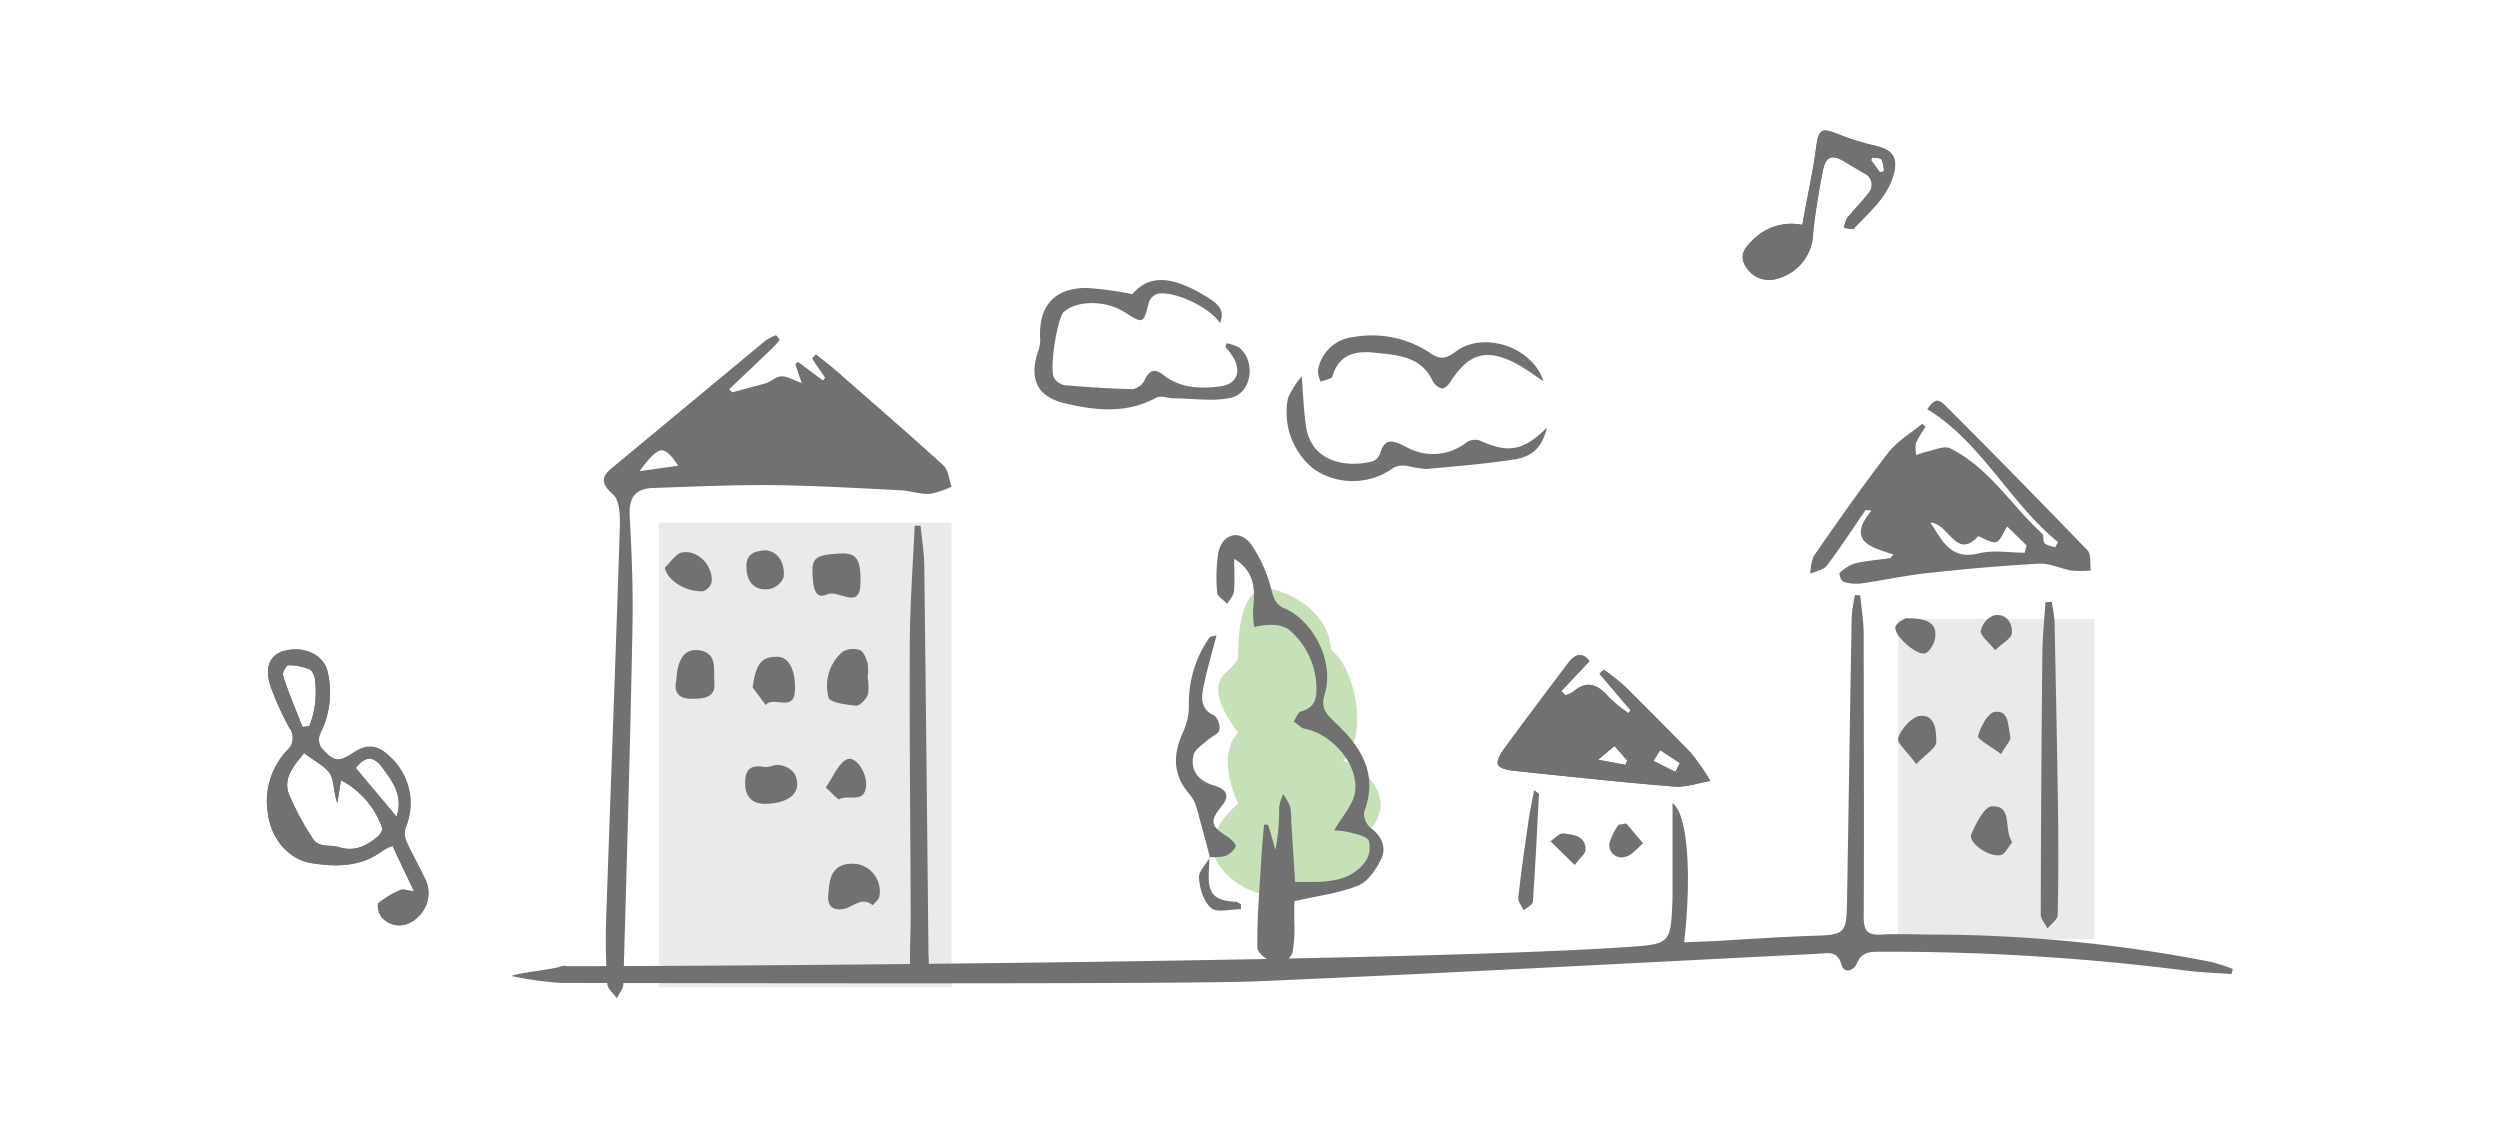 <svg id="レイヤー_1" data-name="レイヤー 1" xmlns="http://www.w3.org/2000/svg" xmlns:xlink="http://www.w3.org/1999/xlink" viewBox="0 0 341.04 154"><defs><style>.cls-1{fill:#727171;}.cls-2{clip-path:url(#clip-path);}.cls-3{fill:#c6e1b7;}.cls-4{fill:#eaeae9;}.cls-5{clip-path:url(#clip-path-2);}.cls-6{clip-path:url(#clip-path-3);}.cls-7{fill:none;}</style><clipPath id="clip-path" transform="translate(-222.64 -228.67)"><path class="cls-1" d="M279.13,350.27c-1.05-2.22-2-4.15-2.94-6.21a7.5,7.5,0,0,0-1.26.6c-3,2.31-6.41,2.3-9.83,1.75-3.16-.5-5.58-3.48-5.93-6.89a10.06,10.06,0,0,1,2.6-8.48,2.26,2.26,0,0,0,.32-3.12,40.38,40.38,0,0,1-2.48-5.44c-.94-2.6-.26-4.41,1.66-5,2.78-.82,5.68.5,6.11,3a12.43,12.43,0,0,1-1.1,8.36,2,2,0,0,0,.22,1.84c1.7,1.94,2.34,2,4.44.59,1.77-1.16,3.26-1,4.87.57a8.62,8.62,0,0,1,2.13,9.83,2.82,2.82,0,0,0,.21,1.9c.74,1.65,1.66,3.22,2.42,4.85a4.4,4.4,0,0,1-.91,5.33,4.11,4.11,0,0,1-1.21.86,3.18,3.18,0,0,1-3.76-.84c-.4-.44-.66-1.71-.41-1.93a12.11,12.11,0,0,1,3.07-1.81C277.73,349.93,278.3,350.17,279.13,350.27Zm-15-18.88c-1.4,1.72-2.88,3.41-2.1,5.57a38.2,38.2,0,0,0,3.21,6c.83,1.45,2.4.89,3.63,1.27,2.17.68,3.76-.17,5.29-1.42.33-.27.72-.92.61-1.2a11.73,11.73,0,0,0-5.62-6.51c-.2,1.26-.35,2.19-.49,3.12-.54-1.41-.38-3-1-4S265.44,332.41,264.1,331.39Zm-.19-3.55.91-.13a12.68,12.68,0,0,0,.78-6.08c0-.58-.32-1.44-.74-1.63a7.3,7.3,0,0,0-2.93-.58c-.25,0-.84,1-.71,1.41C262,323.2,263,325.51,263.91,327.84Zm12.81,12.25c.94-2.89-.59-4.87-2-6.77-1.21-1.64-2.39-1.45-3.57.12Z"/></clipPath><clipPath id="clip-path-2" transform="translate(-222.64 -228.67)"><path class="cls-1" d="M468.51,259.35c.4-2.47,1.42-7.15,1.74-9.55.51-3.88.56-3.89,4.15-2.44a37.08,37.08,0,0,0,4.33,1.25c2.23.6,2.85,1.69,2.22,3.93-.89,3.11-3.34,5.07-5.4,7.31-.19.2-.89-.05-1.35-.09a3.92,3.92,0,0,1,.4-1.32c.95-1.2,2.08-2.27,3-3.52a1.69,1.69,0,0,0-.7-2.63l-2.68-1.59c-1.61-1-2.49-.72-2.88,1.15-.44,2.13-1.2,6.6-1.35,8.77a6.61,6.61,0,0,1-5.56,6.22,3.75,3.75,0,0,1-3.82-2.13c-.67-1.33.15-2.32,1-3.16A7.38,7.38,0,0,1,468.51,259.35Zm10.58-7.18.55-.13a4.52,4.52,0,0,0-.33-1.61c-.16-.25-.82-.2-1.25-.28l-.18.35Z"/></clipPath><clipPath id="clip-path-3" transform="translate(-222.64 -228.67)"><path class="cls-1" d="M435.63,322.94l.55.57a4,4,0,0,0,1.05-.47c1.9-1.65,3.38-1,4.85.7a19.3,19.3,0,0,0,2.69,2.21l.3-.38-4.25-5,.61-.55a33.14,33.14,0,0,1,2.94,2.34c3,3,6,6,8.92,9a31.62,31.62,0,0,1,2.67,3.84c-1.65.28-3.32.9-4.93.77-7.37-.6-14.72-1.4-22.06-2.17-.71-.08-1.78-.35-2-.81s.29-1.45.72-2c2.91-4,5.89-7.91,8.85-11.86,1.07-1.43,2.09-1.41,2.93-.27ZM449.12,331l-.92,1.47,3,1.5.6-1.21Zm-6.23-.57-2.25,1.88,3.74.7.24-.59Z"/></clipPath></defs><path class="cls-1" d="M279.13,350.27c-1.05-2.22-2-4.15-2.94-6.21a7.5,7.5,0,0,0-1.26.6c-3,2.31-6.41,2.3-9.83,1.75-3.16-.5-5.58-3.48-5.93-6.89a10.06,10.06,0,0,1,2.6-8.48,2.26,2.26,0,0,0,.32-3.12,40.38,40.38,0,0,1-2.48-5.44c-.94-2.6-.26-4.41,1.66-5,2.78-.82,5.68.5,6.11,3a12.43,12.43,0,0,1-1.1,8.36,2,2,0,0,0,.22,1.84c1.7,1.94,2.34,2,4.44.59,1.77-1.16,3.26-1,4.87.57a8.62,8.62,0,0,1,2.13,9.83,2.82,2.82,0,0,0,.21,1.9c.74,1.65,1.66,3.22,2.42,4.85a4.4,4.4,0,0,1-.91,5.33,4.11,4.11,0,0,1-1.21.86,3.18,3.18,0,0,1-3.76-.84c-.4-.44-.66-1.71-.41-1.93a12.11,12.11,0,0,1,3.07-1.81C277.73,349.93,278.3,350.17,279.13,350.27Zm-15-18.88c-1.4,1.72-2.88,3.41-2.1,5.57a38.2,38.2,0,0,0,3.21,6c.83,1.45,2.4.89,3.63,1.27,2.17.68,3.76-.17,5.29-1.42.33-.27.72-.92.61-1.2a11.73,11.73,0,0,0-5.62-6.51c-.2,1.26-.35,2.19-.49,3.12-.54-1.41-.38-3-1-4S265.44,332.41,264.1,331.39Zm-.19-3.55.91-.13a12.68,12.68,0,0,0,.78-6.08c0-.58-.32-1.44-.74-1.63a7.3,7.3,0,0,0-2.93-.58c-.25,0-.84,1-.71,1.41C262,323.2,263,325.51,263.91,327.84Zm12.81,12.25c.94-2.89-.59-4.87-2-6.77-1.21-1.64-2.39-1.45-3.57.12Z" transform="translate(-222.64 -228.67)"/><g class="cls-2"><path class="cls-1" d="M279.13,350.27c-.83-.1-1.4-.34-1.78-.17a12.11,12.11,0,0,0-3.07,1.81c-.25.22,0,1.49.41,1.93a3.18,3.18,0,0,0,3.76.84,4.11,4.11,0,0,0,1.21-.86,4.4,4.4,0,0,0,.91-5.33c-.76-1.63-1.68-3.2-2.42-4.85a2.82,2.82,0,0,1-.21-1.9,8.62,8.62,0,0,0-2.13-9.83c-1.61-1.56-3.1-1.73-4.87-.57-2.1,1.38-2.74,1.35-4.44-.59a2,2,0,0,1-.22-1.84,12.43,12.43,0,0,0,1.1-8.36c-.43-2.54-3.33-3.86-6.11-3-1.92.56-2.6,2.37-1.66,5a40.38,40.38,0,0,0,2.48,5.44,2.26,2.26,0,0,1-.32,3.12,10.06,10.06,0,0,0-2.6,8.48c.35,3.41,2.77,6.39,5.93,6.89,3.42.55,6.86.56,9.83-1.75a7.5,7.5,0,0,1,1.26-.6C277.17,346.12,278.08,348.05,279.13,350.27Z" transform="translate(-222.64 -228.67)"/></g><path class="cls-3" d="M391.54,318c0,2.67-6.14,2.31,0,10.64,0,0-3.18,2.44,0,9.68,0,0-7.66,5.75,0,10.91s22.84-.87,18.15-7.58c3.41-4-.67-8.18-3.8-9.17,3.62-3.62,1.51-12.84-1.65-15.13-.52-6.72-8.18-8.35-8.18-8.35S391.54,307.36,391.54,318Z" transform="translate(-222.64 -228.67)"/><rect class="cls-4" x="89.88" y="71.29" width="39.93" height="63.4"/><rect class="cls-4" x="258.93" y="84.43" width="26.8" height="43.69"/><path class="cls-1" d="M468.51,259.35c.4-2.47,1.42-7.15,1.74-9.55.51-3.88.56-3.89,4.15-2.44a37.08,37.08,0,0,0,4.33,1.25c2.23.6,2.85,1.69,2.22,3.93-.89,3.11-3.34,5.07-5.4,7.31-.19.2-.89-.05-1.35-.09a3.92,3.92,0,0,1,.4-1.32c.95-1.2,2.08-2.27,3-3.52a1.69,1.69,0,0,0-.7-2.63l-2.68-1.59c-1.61-1-2.49-.72-2.88,1.15-.44,2.13-1.2,6.6-1.35,8.77a6.61,6.61,0,0,1-5.56,6.22,3.75,3.75,0,0,1-3.82-2.13c-.67-1.33.15-2.32,1-3.16A7.38,7.38,0,0,1,468.51,259.35Zm10.58-7.18.55-.13a4.52,4.52,0,0,0-.33-1.61c-.16-.25-.82-.2-1.25-.28l-.18.35Z" transform="translate(-222.64 -228.67)"/><g class="cls-5"><path class="cls-1" d="M468.51,259.35a7.38,7.38,0,0,0-6.93,2.2c-.86.84-1.68,1.83-1,3.16a3.75,3.75,0,0,0,3.82,2.13,6.61,6.61,0,0,0,5.56-6.22c.15-2.17.91-6.64,1.35-8.77.39-1.87,1.27-2.12,2.88-1.15l2.68,1.59a1.69,1.69,0,0,1,.7,2.63c-.88,1.25-2,2.32-3,3.52a3.92,3.92,0,0,0-.4,1.32c.46,0,1.16.29,1.35.09,2.06-2.24,4.51-4.2,5.4-7.31.63-2.24,0-3.33-2.22-3.93a37.08,37.08,0,0,1-4.33-1.25c-3.59-1.45-3.64-1.44-4.15,2.44C469.93,252.2,468.91,256.88,468.51,259.35Z" transform="translate(-222.64 -228.67)"/></g><path class="cls-1" d="M333.93,277c.9.72,1.83,1.41,2.7,2.17,4.93,4.32,9.88,8.6,14.72,13,.67.62.75,1.9,1.1,2.88a11.5,11.5,0,0,1-3,1c-1.33.05-2.67-.44-4-.5-5.83-.29-11.65-.64-17.48-.7-5.43-.05-10.85.21-16.27.39-2.52.08-3.3,1.44-3.16,3.93.29,5,.48,10.06.38,15.09-.32,16.21-.78,32.42-1.25,48.64,0,.66-.57,1.3-.87,1.95-.46-.64-1.27-1.26-1.31-1.93a85.51,85.51,0,0,1-.17-8.62c.6-17.65,1.29-35.3,1.85-52.94.06-1.78.15-4.31-.89-5.22-2.42-2.14-.9-3,.56-4.23q10.05-8.34,20.11-16.68a5.66,5.66,0,0,1,1.53-.83c.07,0,.55.6.5.67a10.51,10.51,0,0,1-1.2,1.3c-1.88,1.81-3.78,3.61-5.67,5.4l.4.42,4.4-1.18c.79-.16,1.49-.95,2.27-1s1.7.51,2.83.91c-.38-1.11-.64-1.85-.89-2.6l.38-.28,3.4,2.53.3-.36-1.78-2.64Zm-18.77,15.2c-2-2.92-2.56-2.87-5.28.74Z" transform="translate(-222.64 -228.67)"/><path class="cls-1" d="M452.39,357.22c1.08-9.71.41-17.57-1.59-19v12c0,.72,0,1.44-.05,2.16-.2,4.85-.57,5.08-5.44,5.43-26.81,1.95-118.3,2.64-145.16,2.67a2.29,2.29,0,0,0-.95,0c-.76.4-6,.89-6.77,1.34a48.77,48.77,0,0,0,6.74.94c10.07,0,84.8.21,94.86-.22,25.55-1.09,51.09-2.49,76.63-3.76,1.29-.06,2.59-.52,3.18,1.48.38,1.29,1.68.86,2.12-.19.64-1.54,1.78-1.56,3.12-1.57a323.36,323.36,0,0,1,41.84,2.58c2,.26,4.09.31,6.14.47.06-.23.12-.47.17-.7a27.62,27.62,0,0,0-2.92-.95,199.82,199.82,0,0,0-38.11-3.74c-2.32,0-4.64-.14-6.95,0-2,.11-2.38-.66-2.37-2.5.07-12.79,0-25.58,0-38.36,0-1.8-.3-3.6-.47-5.4l-.72-.07a22.09,22.09,0,0,0-.45,3c-.23,12.78-.41,25.57-.63,38.36-.09,5-.12,5-5.07,5.15-4.31.15-8.61.46-12.92.7Z" transform="translate(-222.64 -228.67)"/><path class="cls-1" d="M477.13,298.25c-1.74,2.54-3.42,5.12-5.27,7.57-.46.6-1.49.76-2.26,1.11a6.52,6.52,0,0,1,.49-2.45c3.29-4.72,6.58-9.44,10.09-14,1.24-1.6,3.11-2.71,4.69-4l.45.44a13.55,13.55,0,0,0-1.31,2.18,4.27,4.27,0,0,0,.05,1.66,11.07,11.07,0,0,1,1.37-.47c1.08-.21,2.42-.86,3.23-.46,5.31,2.61,8.34,7.76,12.54,11.62.29.27.08,1.05.37,1.34s.94.38,1.43.55l.38-.73c-6.62-5.37-10.35-13.53-17.83-18.12,1-1.36,1.43-1.55,2.56-.41q9.74,9.75,19.3,19.67c.53.55.32,1.81.45,2.75a15.5,15.5,0,0,1-2.64,0c-1.45-.24-2.9-1-4.31-.94-5.11.27-10.21.73-15.29,1.28-3.06.33-6.09,1-9.14,1.43a5.94,5.94,0,0,1-2.4-.25,1.54,1.54,0,0,1-.5-1.16,5.4,5.4,0,0,1,2.07-1.33c1.58-.37,3.23-.49,4.84-.72l.45-.49c-3-1-6.49-1.78-3-6Zm19.32,2.24c-.55.84-.86,1.9-1.48,2.12s-1.51-.44-2.48-.79c-3,3.33-4-1.78-6.51-1.86,1.63,2.46,2.72,5.14,6.59,4.2,2-.49,4.18-.09,6.28-.09.08-.34.17-.68.25-1Z" transform="translate(-222.64 -228.67)"/><path class="cls-1" d="M435.63,322.94l.55.57a4,4,0,0,0,1.05-.47c1.9-1.65,3.38-1,4.85.7a19.3,19.3,0,0,0,2.69,2.21l.3-.38-4.25-5,.61-.55a33.14,33.14,0,0,1,2.94,2.34c3,3,6,6,8.92,9a31.62,31.62,0,0,1,2.67,3.84c-1.65.28-3.32.9-4.93.77-7.37-.6-14.72-1.4-22.06-2.17-.71-.08-1.78-.35-2-.81s.29-1.45.72-2c2.91-4,5.89-7.91,8.85-11.86,1.07-1.43,2.09-1.41,2.93-.27ZM449.12,331l-.92,1.47,3,1.5.6-1.21Zm-6.23-.57-2.25,1.88,3.74.7.24-.59Z" transform="translate(-222.64 -228.67)"/><g class="cls-6"><path class="cls-1" d="M389.77,345.45a2.74,2.74,0,0,0,1.44-1.32c.1-.24-.61-1-1.09-1.31-2.37-1.45-2.51-2.13-.72-4.32,1-1.24.6-2.17-1.19-2.69-2.16-.63-3.27-2.13-2.73-4.2.19-.75,1.17-1.32,1.83-1.92s1.49-.83,1.66-1.41a2.21,2.21,0,0,0-.67-2c-1.77-.77-1.81-2.21-1.54-3.61.46-2.42,1.18-4.78,1.83-7.32-.29.09-.85.09-1,.34a15.59,15.59,0,0,0-2.77,9.24,8.38,8.38,0,0,1-.79,3.6c-1.39,3-1.44,5.83.86,8.47a4.49,4.49,0,0,1,.91,1.64c.68,2.32,1.28,4.67,1.9,7-.53.95-1.58,1.95-1.49,2.84.13,1.44.65,3.26,1.68,4.08.85.68,2.67.14,4.06.14l0-.66c-.24-.12-.48-.34-.72-.35-2.92-.12-3.85-1.11-3.67-4,.05-.71.05-1.42.08-2.13A7.81,7.81,0,0,0,389.77,345.45ZM335.18,280.2l-.3.36-3.4-2.53-.38.28c.25.75.51,1.49.89,2.6-1.13-.4-2-1-2.83-.91s-1.48.87-2.27,1l-4.4,1.18-.4-.42c1.89-1.79,3.79-3.59,5.67-5.4a10.51,10.51,0,0,0,1.2-1.3c.05-.07-.43-.7-.5-.67a5.66,5.66,0,0,0-1.53.83q-10.06,8.33-20.11,16.68c-1.46,1.22-3,2.09-.56,4.23,1,.91.95,3.44.89,5.22-.56,17.64-1.25,35.29-1.85,52.94a85.51,85.51,0,0,0,.17,8.62c0,.67.85,1.29,1.31,1.93.3-.65.86-1.29.87-1.95.47-16.22.93-32.43,1.25-48.64.1-5-.09-10.07-.38-15.09-.14-2.49.64-3.85,3.16-3.93,5.42-.18,10.84-.44,16.27-.39,5.83.06,11.65.41,17.48.7,1.35.06,2.69.55,4,.5a11.5,11.5,0,0,0,3-1c-.35-1-.43-2.26-1.1-2.88-4.84-4.42-9.79-8.7-14.72-13-.87-.76-1.8-1.45-2.7-2.17l-.53.52Zm115.62,58v12c0,.72,0,1.44-.05,2.16-.2,4.85-.57,5.08-5.44,5.43-26.81,1.95-118.3,2.64-145.16,2.67a2.29,2.29,0,0,0-.95,0c-.76.4-6,.89-6.77,1.34a48.77,48.77,0,0,0,6.74.94c10.07,0,84.8.21,94.86-.22,25.55-1.09,51.09-2.49,76.63-3.76,1.29-.06,2.59-.52,3.18,1.48.38,1.29,1.68.86,2.12-.19.64-1.54,1.78-1.56,3.12-1.57a323.36,323.36,0,0,1,41.84,2.58c2,.26,4.09.31,6.14.47.06-.23.12-.47.17-.7a27.62,27.62,0,0,0-2.92-.95,199.82,199.82,0,0,0-38.11-3.74c-2.32,0-4.64-.14-6.95,0-2,.11-2.38-.66-2.37-2.5.07-12.79,0-25.58,0-38.36,0-1.8-.3-3.6-.47-5.4l-.72-.07a22.09,22.09,0,0,0-.45,3c-.23,12.78-.41,25.57-.63,38.36-.09,5-.12,5-5.07,5.15-4.31.15-8.61.46-12.92.7l-4.22.2C453.47,347.51,452.8,339.65,450.8,338.18Zm30.14-33.9-.45.49c-1.61.23-3.26.35-4.84.72a5.4,5.4,0,0,0-2.07,1.33,1.54,1.54,0,0,0,.5,1.16,5.94,5.94,0,0,0,2.4.25c3-.43,6.08-1.1,9.14-1.43,5.08-.55,10.18-1,15.29-1.28,1.41-.08,2.86.7,4.31.94a15.5,15.5,0,0,0,2.64,0c-.13-.94.08-2.2-.45-2.75q-9.54-9.94-19.3-19.67c-1.13-1.14-1.6-.95-2.56.41,7.48,4.59,11.21,12.75,17.83,18.12l-.38.73c-.49-.17-1.11-.22-1.43-.55s-.08-1.07-.37-1.34c-4.2-3.86-7.23-9-12.54-11.62-.81-.4-2.15.25-3.23.46a11.07,11.07,0,0,0-1.37.47,4.27,4.27,0,0,1-.05-1.66,13.55,13.55,0,0,1,1.31-2.18l-.45-.44c-1.58,1.33-3.45,2.44-4.69,4-3.51,4.54-6.8,9.26-10.09,14a6.52,6.52,0,0,0-.49,2.45c.77-.35,1.8-.51,2.26-1.11,1.85-2.45,3.53-5,5.27-7.57l.85.05C474.45,302.5,478,303.25,480.94,304.28Zm-44.36,14.83c-3,3.95-5.94,7.88-8.85,11.86-.43.58-.92,1.51-.72,2s1.25.73,2,.81c7.34.77,14.69,1.57,22.06,2.17,1.61.13,3.28-.49,4.93-.77a31.62,31.62,0,0,0-2.67-3.84c-2.9-3.08-5.9-6.07-8.92-9a33.14,33.14,0,0,0-2.94-2.34l-.61.55,4.25,5-.3.38a19.3,19.3,0,0,1-2.69-2.21c-1.47-1.71-2.95-2.35-4.85-.7a4,4,0,0,1-1.05.47l-.55-.57,3.88-4.1C438.67,317.7,437.65,317.68,436.58,319.11Zm-43-7.13a13,13,0,0,0,.17,2.23,10.51,10.51,0,0,1,2.13-.3,4.62,4.62,0,0,1,2.52.58,10.57,10.57,0,0,1,3.81,7.48c.11,1.68,0,3.2-2.07,3.74-.43.11-.69.9-1,1.37.49.34.94.88,1.47,1,3.77.68,7.48,5,6.88,8.68-.28,1.74-1.75,3.28-2.84,5.18a12,12,0,0,1,2,.25c1,.28,2.39.49,2.72,1.17a3.41,3.41,0,0,1-.54,2.95c-1.7,2.22-4.26,2.64-6.89,2.67h-2.62c-.18-2.9-.36-5.66-.53-8.43a8,8,0,0,0-.16-1.9,8.17,8.17,0,0,0-.94-1.64,7.52,7.52,0,0,0-.55,1.77,28.15,28.15,0,0,1-.5,5.82c-.33-1.15-.67-2.29-1-3.43l-.56,0c-.12,1.46-.26,2.93-.35,4.4-.24,4.12-.62,8.26-.55,12.38,0,.84,1.63,1.88,2.72,2.34.41.18,1.84-.9,2.05-1.62a17.8,17.8,0,0,0,.26-4.28c0-1.1,0-2.2,0-2.78,3.17-.73,6.09-1.07,8.72-2.14,1.34-.54,2.46-2.22,3.15-3.65s.16-3-1.39-4.16a2.58,2.58,0,0,1-.95-2.23c2-5.25-.5-9-4.07-12.31-1.25-1.16-1.86-2-1.3-3.81,1.3-4.22-1.41-9.87-5.49-11.65-1.36-.59-1.46-1.45-1.82-2.65a18.34,18.34,0,0,0-2.81-6.17c-1.64-2.08-4-1.24-4.43,1.41a22.41,22.41,0,0,0-.13,5.24c0,.55.89,1,1.37,1.55.32-.56.86-1.11.92-1.69.13-1.48,0-3,0-4.45C394,306.73,393.85,309.32,393.59,312ZM391,277.53c1,1.94.3,3.5-1.85,3.79-2.72.36-5.42.28-7.74-1.51-1.19-.93-1.93-.79-2.59.64a2.31,2.31,0,0,1-1.62,1.25c-3.13-.06-6.25-.27-9.37-.54a2.18,2.18,0,0,1-1.38-1c-.68-1.16.46-8.27,1.34-9,1.9-1.61,5.7-1.59,8.29.05s2.55,1.61,3.32-1.39a1.82,1.82,0,0,1,1.14-1.11c2.28-.49,7.27,1.89,8.54,4,.62-1.61.16-2.45-2.1-3.78-4.69-2.78-7.61-2.78-9.85-.18a44.71,44.71,0,0,0-6.28-.85c-4.45,0-6.6,2.61-6.28,7.06a5.81,5.81,0,0,1-.41,1.93c-1.07,3.61.1,5.87,3.77,6.75,4.22,1,8.42,1.44,12.49-.78.59-.32,1.55.09,2.35.1,2.58,0,5.26.46,7.74-.06,2.92-.6,3.54-5,1.17-6.88a5.41,5.41,0,0,0-1.7-.57l-.16.56A11.19,11.19,0,0,1,391,277.53Zm-44.23,38.81c-.06,12.39.08,24.77.12,37.16,0,2.48-.14,4.95-.08,7.43,0,.57.57,1.13.87,1.7.51-.49,1.22-.89,1.49-1.49a5.36,5.36,0,0,0,.15-2.13q-.26-26.5-.57-53c0-1.89-.33-3.77-.51-5.66l-.8,0C347.18,305.7,346.78,311,346.75,316.34Zm77.72-27.64a2.09,2.09,0,0,0-1.79.28,7.38,7.38,0,0,1-8.23.6c-1.64-.79-2.91-1.46-3.57,1a1.74,1.74,0,0,1-1.11,1c-3.94.95-8.26-.24-8.95-4.68-.33-2.13-.39-4.29-.61-6.95a12.51,12.51,0,0,0-1.86,2.95,9.88,9.88,0,0,0,3.63,9.79,9.43,9.43,0,0,0,10.73-.24,2.93,2.93,0,0,1,1.8-.29,19.52,19.52,0,0,0,2.65.44c4.06-.36,8.13-.7,12.16-1.32,2.58-.39,3.71-1.69,4.36-4.31C430.34,290.19,428.4,290.47,424.47,288.7Zm76.78,29.23q-.18,17.74-.22,35.49c0,.63.61,1.27.93,1.9.48-.61,1.36-1.2,1.38-1.82.11-4.71.11-9.43.05-14.14-.12-8.64-.3-17.27-.48-25.9a20.94,20.94,0,0,0-.4-2.7l-.84.08C501.52,313.2,501.27,315.57,501.25,317.93Zm-80.1-41.28c-1.32,1-2.12,1.05-3.47.11a14.25,14.25,0,0,0-10.35-2.15,5.49,5.49,0,0,0-4.91,4.58,4,4,0,0,0,.38,1.52c.56-.24,1.5-.37,1.61-.74.86-3,3.13-3.49,5.68-3.22,3.09.33,6.38.41,8,3.88a2,2,0,0,0,1.24,1c.33.06.89-.46,1.14-.85,2.54-4,5-4.7,9.2-2.43,1.11.61,2.12,1.38,3.51,2.31C431.67,275.92,424.91,273.77,421.15,276.65ZM341,319.16c-.2-.67-.54-1.62-1.06-1.81a2.85,2.85,0,0,0-2.38.25,6.13,6.13,0,0,0-1.89,6.23c.15.66,2.45,1,3.8,1.1.5,0,1.33-.88,1.57-1.53a6.46,6.46,0,0,0-.06-2.35H341A7,7,0,0,0,341,319.16Zm-3.24,33.5c1.31-.23,2.44-1.77,3.95-.49.31-.4.83-.76.91-1.2a3.8,3.8,0,0,0-3-4.43c-2.64-.27-3.83.84-3.94,3.78C335.43,351.81,335.81,353,337.74,352.66Zm-4.25-45.45c.08,1.31.2,3.41,2,2.56,1.51-.7,4.52,2.32,4.54-1.62,0-3.36-.68-4.08-2.85-4C333.89,304.35,333.33,304.76,333.49,307.21Zm97.65,33.5c-.5,3.47-1,6.94-1.39,10.42-.06.54.49,1.14.75,1.71.44-.38,1.22-.73,1.25-1.14.34-4.9.58-9.82.83-14.73,0-.08-.23-.18-.66-.5C431.63,338,431.34,339.35,431.14,340.71ZM331,334.21a3.07,3.07,0,0,0-2-1.17c-.64-.15-1.43.36-2.09.25-1.87-.32-2.68.3-2.65,2.25s1,2.88,3,2.78C330.61,338.17,332.16,336.52,331,334.21ZM317,324c1.63,0,3.3-.13,3.09-2.25-.15-1.56.49-3.86-1.86-4.34-2.08-.42-3.17,1-3.32,4C314.54,322.93,315,324,317,324Zm10.09.85c1-1.32,3.89,1.09,4-2,.11-2.73-.83-4.55-2.34-4.58-2.26,0-3,.85-3.47,4.14Zm167.29,13.81c-1,0-2.23,2.36-2.83,3.85-.44,1.09,2.32,3.1,4,2.82.61-.1,1.07-1.14,1.6-1.75C495.9,341.68,497.29,338.62,494.38,338.66ZM318.53,309.33a1.83,1.83,0,0,0,1.2-1.3c.15-2.21-1.84-4.35-4-4-.9.14-1.63,1.36-2.43,2.1C313.71,307.9,316.18,309.42,318.53,309.33Zm168.25,20.55c0-1.42-.08-3.76-2.15-3.59-1.15.08-2.61,1.72-3.05,3-.25.7,1.31,2,2.47,3.66C485.38,331.5,486.78,330.69,486.78,329.88ZM324.47,306c.06,2.06,1,3.24,3.07,3a2.69,2.69,0,0,0,2-1.6c.28-2.13-.89-3.68-2.5-3.73C325.69,303.87,324.42,304.13,324.47,306Zm12.66,31.66c1.17-.7,3.37.63,3.65-1.69.23-1.93-1.48-4.35-2.66-3.73s-1.78,2.31-2.83,3.81C336.17,336.88,337,337.81,337.13,337.7Zm144.08-23.57c-.36,1,2.71,3.91,4,3.64.62-.12,1.33-1.36,1.42-2.16.2-1.87-.9-2.65-4-2.64C482.45,313.11,481.45,313.48,481.21,314.13Zm15.67,15c-.35-1.34-.08-3.62-2.11-3.36-.95.12-1.93,2-2.3,3.32-.12.39,1.71,1.36,3.15,2.44C496.27,330.36,497,329.63,496.88,329.14ZM442.2,343.66a1.68,1.68,0,0,0,2.32,1.84c.85-.26,1.51-1.17,2.26-1.79L444.49,341l-1,.14A7.63,7.63,0,0,0,442.2,343.66Zm54.89-28.59c.11-1.46-.81-2.75-2.42-2.46a2.93,2.93,0,0,0-1.82,2.11c-.06.7,1,1.49,1.95,2.64C495.89,316.32,497,315.74,497.09,315.07Zm-58.15,29.51c0-1.95-1.71-2.05-3.05-2.22-.53-.06-1.17.69-1.75,1.07l3.32,3.24C438.2,345.67,438.94,345.12,438.94,344.58Z" transform="translate(-222.64 -228.67)"/></g><path class="cls-1" d="M391,304.9c3,1.83,2.83,4.42,2.57,7.08a13,13,0,0,0,.17,2.23,10.51,10.51,0,0,1,2.13-.3,4.62,4.62,0,0,1,2.52.58,10.57,10.57,0,0,1,3.81,7.48c.11,1.68,0,3.2-2.07,3.74-.43.11-.69.9-1,1.37.49.34.94.88,1.47,1,3.77.68,7.48,5,6.88,8.68-.28,1.74-1.75,3.28-2.84,5.18a12,12,0,0,1,2,.25c1,.28,2.39.49,2.72,1.17a3.41,3.41,0,0,1-.54,2.95c-1.7,2.22-4.26,2.64-6.89,2.67h-2.62c-.18-2.9-.36-5.66-.53-8.43a8,8,0,0,0-.16-1.9,8.17,8.17,0,0,0-.94-1.64,7.52,7.52,0,0,0-.55,1.77,28.15,28.15,0,0,1-.5,5.82c-.33-1.15-.67-2.29-1-3.43l-.56,0c-.12,1.46-.26,2.93-.35,4.4-.24,4.12-.62,8.26-.55,12.38,0,.84,1.63,1.88,2.72,2.34.41.18,1.84-.9,2.05-1.62a17.8,17.8,0,0,0,.26-4.28c0-1.1,0-2.2,0-2.78,3.17-.73,6.09-1.07,8.72-2.14,1.34-.54,2.46-2.22,3.15-3.65s.16-3-1.39-4.16a2.58,2.58,0,0,1-.95-2.23c2-5.25-.5-9-4.07-12.31-1.25-1.16-1.86-2-1.3-3.81,1.3-4.22-1.41-9.87-5.49-11.65-1.36-.59-1.46-1.45-1.82-2.65a18.34,18.34,0,0,0-2.81-6.17c-1.64-2.08-4-1.24-4.43,1.41a22.41,22.41,0,0,0-.13,5.24c0,.55.89,1,1.37,1.55.32-.56.86-1.11.92-1.69C391.11,307.87,391,306.38,391,304.9Z" transform="translate(-222.64 -228.67)"/><path class="cls-1" d="M389.8,276a11.19,11.19,0,0,1,1.18,1.58c1,1.94.3,3.5-1.85,3.79-2.72.36-5.42.28-7.74-1.51-1.19-.93-1.93-.79-2.59.64a2.31,2.31,0,0,1-1.62,1.25c-3.13-.06-6.25-.27-9.37-.54a2.18,2.18,0,0,1-1.38-1c-.68-1.16.46-8.27,1.34-9,1.9-1.61,5.7-1.59,8.29.05s2.55,1.61,3.32-1.39a1.82,1.82,0,0,1,1.14-1.11c2.28-.49,7.27,1.89,8.54,4,.62-1.61.16-2.45-2.1-3.78-4.69-2.78-7.61-2.78-9.85-.18a44.71,44.71,0,0,0-6.28-.85c-4.45,0-6.6,2.61-6.28,7.06a5.81,5.81,0,0,1-.41,1.93c-1.07,3.61.1,5.87,3.77,6.75,4.22,1,8.42,1.44,12.49-.78.59-.32,1.55.09,2.35.1,2.58,0,5.26.46,7.74-.06,2.92-.6,3.54-5,1.17-6.88a5.41,5.41,0,0,0-1.7-.57Z" transform="translate(-222.64 -228.67)"/><path class="cls-1" d="M347.42,300.38c-.24,5.32-.64,10.64-.67,16-.06,12.39.08,24.77.12,37.16,0,2.48-.14,4.95-.08,7.43,0,.57.57,1.13.87,1.7.51-.49,1.22-.89,1.49-1.49a5.36,5.36,0,0,0,.15-2.13q-.26-26.5-.57-53c0-1.89-.33-3.77-.51-5.66Z" transform="translate(-222.64 -228.67)"/><path class="cls-1" d="M433.68,287c-3.34,3.24-5.28,3.52-9.21,1.75a2.09,2.09,0,0,0-1.79.28,7.38,7.38,0,0,1-8.23.6c-1.64-.79-2.91-1.46-3.57,1a1.74,1.74,0,0,1-1.11,1c-3.94.95-8.26-.24-8.95-4.68-.33-2.13-.39-4.29-.61-6.95a12.51,12.51,0,0,0-1.86,2.95,9.88,9.88,0,0,0,3.63,9.79,9.43,9.43,0,0,0,10.73-.24,2.93,2.93,0,0,1,1.8-.29,19.52,19.52,0,0,0,2.65.44c4.06-.36,8.13-.7,12.16-1.32C431.9,290.87,433,289.57,433.68,287Z" transform="translate(-222.64 -228.67)"/><path class="cls-1" d="M501.67,310.84c-.15,2.36-.4,4.73-.42,7.09q-.18,17.74-.22,35.49c0,.63.61,1.27.93,1.9.48-.61,1.36-1.2,1.38-1.82.11-4.71.11-9.43.05-14.14-.12-8.64-.3-17.27-.48-25.9a20.94,20.94,0,0,0-.4-2.7Z" transform="translate(-222.64 -228.67)"/><path class="cls-1" d="M433.2,280.68c-1.53-4.76-8.29-6.91-12.05-4-1.32,1-2.12,1.05-3.47.11a14.25,14.25,0,0,0-10.35-2.15,5.49,5.49,0,0,0-4.91,4.58,4,4,0,0,0,.38,1.52c.56-.24,1.5-.37,1.61-.74.86-3,3.13-3.49,5.68-3.22,3.09.33,6.38.41,8,3.88a2,2,0,0,0,1.24,1c.33.06.89-.46,1.14-.85,2.54-4,5-4.7,9.2-2.43C430.8,279,431.81,279.75,433.2,280.68Z" transform="translate(-222.64 -228.67)"/><path class="cls-1" d="M387.64,345.58a7.48,7.48,0,0,0,2.13-.13,2.74,2.74,0,0,0,1.44-1.32c.1-.24-.61-1-1.09-1.31-2.37-1.45-2.51-2.13-.72-4.32,1-1.24.6-2.17-1.19-2.69-2.16-.63-3.27-2.13-2.73-4.2.19-.75,1.17-1.32,1.83-1.92s1.49-.83,1.66-1.41a2.21,2.21,0,0,0-.67-2c-1.77-.77-1.81-2.21-1.54-3.61.46-2.42,1.18-4.78,1.83-7.32-.29.09-.85.09-1,.34a15.59,15.59,0,0,0-2.77,9.24,8.38,8.38,0,0,1-.79,3.6c-1.39,3-1.44,5.83.86,8.47a4.49,4.49,0,0,1,.91,1.64c.68,2.32,1.28,4.67,1.9,7Z" transform="translate(-222.64 -228.67)"/><path class="cls-1" d="M341,321.05a7,7,0,0,0,0-1.89c-.2-.67-.54-1.62-1.06-1.81a2.85,2.85,0,0,0-2.38.25,6.13,6.13,0,0,0-1.89,6.23c.15.66,2.45,1,3.8,1.1.5,0,1.33-.88,1.57-1.53a6.46,6.46,0,0,0-.06-2.35Z" transform="translate(-222.64 -228.67)"/><path class="cls-1" d="M335.68,350.32c-.25,1.49.13,2.69,2.06,2.34,1.31-.23,2.44-1.77,3.95-.49.31-.4.83-.76.91-1.2a3.8,3.8,0,0,0-3-4.43C337,346.27,335.79,347.38,335.68,350.32Z" transform="translate(-222.64 -228.67)"/><path class="cls-1" d="M337.22,304.18c-3.33.17-3.89.58-3.73,3,.08,1.31.2,3.41,2,2.56,1.51-.7,4.52,2.32,4.54-1.62C340.08,304.79,339.39,304.07,337.22,304.18Z" transform="translate(-222.64 -228.67)"/><path class="cls-1" d="M431.92,336.47c-.29,1.52-.58,2.88-.78,4.24-.5,3.47-1,6.94-1.39,10.42-.06.54.49,1.14.75,1.71.44-.38,1.22-.73,1.25-1.14.34-4.9.58-9.82.83-14.73C432.58,336.89,432.35,336.79,431.92,336.47Z" transform="translate(-222.64 -228.67)"/><path class="cls-1" d="M327.31,338.32c3.3-.15,4.85-1.8,3.72-4.11a3.07,3.07,0,0,0-2-1.17c-.64-.15-1.43.36-2.09.25-1.87-.32-2.68.3-2.65,2.25S325.36,338.42,327.31,338.32Z" transform="translate(-222.64 -228.67)"/><path class="cls-1" d="M314.91,321.37c-.37,1.56.09,2.62,2.09,2.63,1.63,0,3.3-.13,3.09-2.25-.15-1.56.49-3.86-1.86-4.34C316.15,317,315.06,318.42,314.91,321.37Z" transform="translate(-222.64 -228.67)"/><path class="cls-1" d="M325.3,322.42l1.79,2.43c1-1.32,3.89,1.09,4-2,.11-2.73-.83-4.55-2.34-4.58C326.51,318.23,325.8,319.13,325.3,322.42Z" transform="translate(-222.64 -228.67)"/><path class="cls-1" d="M497.13,343.58c-1.23-1.9.16-5-2.75-4.92-1,0-2.23,2.36-2.83,3.85-.44,1.09,2.32,3.1,4,2.82C496.14,345.23,496.6,344.19,497.13,343.58Z" transform="translate(-222.64 -228.67)"/><path class="cls-1" d="M313.33,306.11c.38,1.79,2.85,3.31,5.2,3.22a1.83,1.83,0,0,0,1.2-1.3c.15-2.21-1.84-4.35-4-4C314.86,304.15,314.13,305.37,313.33,306.11Z" transform="translate(-222.64 -228.67)"/><path class="cls-1" d="M484.05,332.91c1.33-1.41,2.73-2.22,2.73-3,0-1.42-.08-3.76-2.15-3.59-1.15.08-2.61,1.72-3.05,3C481.33,330,482.89,331.28,484.05,332.91Z" transform="translate(-222.64 -228.67)"/><path class="cls-1" d="M327,303.74c-1.32.13-2.59.39-2.54,2.3s1,3.24,3.07,3a2.69,2.69,0,0,0,2-1.6C329.79,305.34,328.62,303.79,327,303.74Z" transform="translate(-222.64 -228.67)"/><path class="cls-1" d="M335.29,336.09c.88.79,1.67,1.72,1.84,1.61,1.17-.7,3.37.63,3.65-1.69.23-1.93-1.48-4.35-2.66-3.73S336.34,334.59,335.29,336.09Z" transform="translate(-222.64 -228.67)"/><path class="cls-1" d="M482.65,313c-.2.14-1.2.51-1.44,1.16-.36,1,2.71,3.91,4,3.64.62-.12,1.33-1.36,1.42-2.16C486.86,313.74,485.76,313,482.65,313Z" transform="translate(-222.64 -228.67)"/><path class="cls-1" d="M495.62,331.54c.65-1.18,1.39-1.91,1.26-2.4-.35-1.34-.08-3.62-2.11-3.36-.95.12-1.93,2-2.3,3.32C492.35,329.49,494.18,330.46,495.62,331.54Z" transform="translate(-222.64 -228.67)"/><path class="cls-1" d="M443.45,341.18a7.63,7.63,0,0,0-1.25,2.48,1.68,1.68,0,0,0,2.32,1.84c.85-.26,1.51-1.17,2.26-1.79L444.49,341Z" transform="translate(-222.64 -228.67)"/><path class="cls-1" d="M494.8,317.36c1.09-1,2.23-1.62,2.29-2.29.11-1.46-.81-2.75-2.42-2.46a2.93,2.93,0,0,0-1.82,2.11C492.79,315.42,493.89,316.21,494.8,317.36Z" transform="translate(-222.64 -228.67)"/><path class="cls-1" d="M387.68,345.63c-.53.95-1.58,1.95-1.49,2.84.13,1.44.65,3.26,1.68,4.08.85.68,2.67.14,4.06.14l0-.66c-.24-.12-.48-.34-.72-.35-2.92-.12-3.85-1.11-3.67-4,.05-.71.05-1.42.07-2.14Z" transform="translate(-222.64 -228.67)"/><path class="cls-1" d="M437.46,346.67c.74-1,1.48-1.55,1.48-2.09,0-1.95-1.71-2.05-3.05-2.22-.53-.06-1.17.69-1.75,1.07Z" transform="translate(-222.64 -228.67)"/><rect class="cls-7" width="341.04" height="154"/></svg>